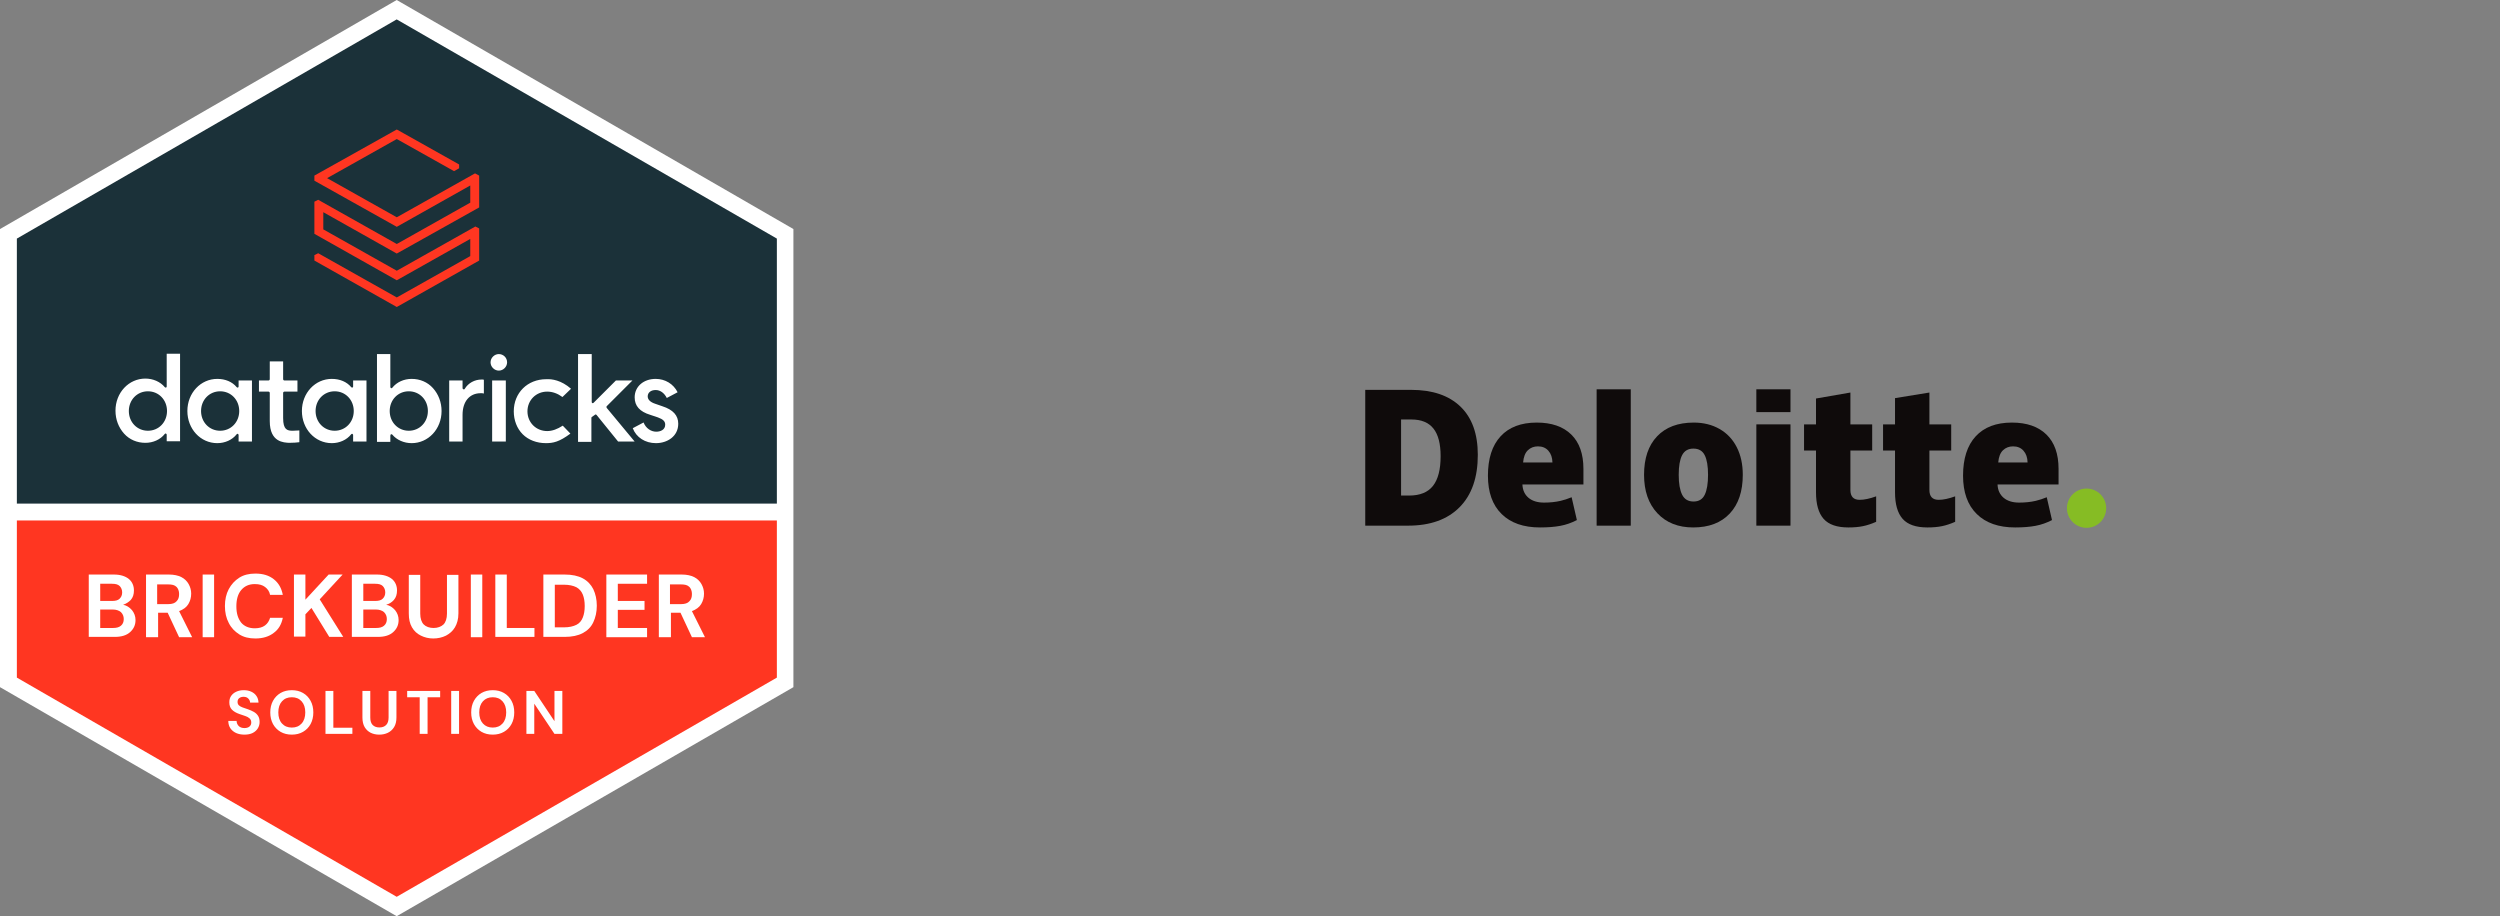 <svg width="543" height="199" viewBox="0 0 543 199" fill="none" xmlns="http://www.w3.org/2000/svg">
<rect x="0" y="0" width="543" height="199" fill="#808080" stroke="none"/>
<g clip-path="url(#clip0_3303_20043)">
<path d="M86.164 0L0 49.75V149.25L86.164 199L172.328 149.25V49.75L86.164 0Z" fill="white"/>
<path d="M168.735 109.381V51.823L86.164 4.215L3.662 51.823V109.381H168.735Z" fill="#1B3139"/>
<path d="M3.662 113.043V147.177L86.164 194.785L168.735 147.177V113.043H3.662Z" fill="#FF3621"/>
<path d="M39.109 95.907V76.836H36.207V83.953C36.207 84.091 36.138 84.16 36.069 84.16C36 84.23 35.861 84.16 35.792 84.091C34.825 82.917 33.236 82.226 31.577 82.226C27.984 82.226 25.082 85.266 25.082 89.204C25.082 91.139 25.773 92.867 26.948 94.18C28.123 95.492 29.781 96.183 31.577 96.183C33.236 96.183 34.825 95.492 35.792 94.249C35.861 94.18 36 94.11 36.069 94.18C36.138 94.249 36.207 94.318 36.207 94.387V95.838H39.109V95.907ZM32.13 93.558C29.781 93.558 27.984 91.692 27.984 89.274C27.984 86.855 29.781 84.99 32.13 84.99C34.48 84.99 36.276 86.855 36.276 89.274C36.276 91.692 34.48 93.558 32.13 93.558ZM54.725 95.907V82.64H51.823V83.953C51.823 84.091 51.754 84.16 51.685 84.16C51.616 84.23 51.477 84.16 51.408 84.091C50.441 82.917 48.921 82.295 47.193 82.295C43.6 82.295 40.698 85.335 40.698 89.274C40.698 93.143 43.531 96.252 47.193 96.252C48.852 96.252 50.441 95.561 51.408 94.318C51.477 94.249 51.616 94.18 51.685 94.249C51.754 94.318 51.823 94.387 51.823 94.456V95.907H54.725ZM47.815 93.558C45.466 93.558 43.669 91.692 43.669 89.274C43.669 86.855 45.466 84.99 47.815 84.99C50.165 84.99 51.961 86.855 51.961 89.274C51.961 91.692 50.165 93.558 47.815 93.558ZM79.6 95.907V82.64H76.698V83.953C76.698 84.091 76.629 84.16 76.56 84.16C76.491 84.23 76.352 84.16 76.283 84.091C75.316 82.917 73.796 82.295 72.068 82.295C68.475 82.295 65.573 85.335 65.573 89.274C65.573 93.143 68.406 96.252 72.068 96.252C73.727 96.252 75.316 95.561 76.283 94.318C76.352 94.249 76.491 94.18 76.56 94.249C76.629 94.318 76.698 94.387 76.698 94.456V95.907H79.6ZM72.69 93.558C70.341 93.558 68.544 91.692 68.544 89.274C68.544 86.855 70.341 84.99 72.69 84.99C75.04 84.99 76.836 86.855 76.836 89.274C76.836 91.692 75.04 93.558 72.69 93.558ZM84.921 94.318H84.99C85.059 94.318 85.128 94.318 85.197 94.387C86.164 95.561 87.753 96.252 89.412 96.252C93.005 96.252 95.907 93.212 95.907 89.274C95.907 87.339 95.216 85.611 94.041 84.299C92.867 82.986 91.208 82.295 89.412 82.295C87.753 82.295 86.164 82.986 85.197 84.23C85.128 84.299 84.99 84.368 84.921 84.299C84.851 84.23 84.782 84.16 84.782 84.091V76.905H81.88V95.976H84.782V94.663C84.782 94.456 84.851 94.387 84.921 94.318ZM84.644 89.274C84.644 86.855 86.441 84.99 88.79 84.99C91.139 84.99 92.936 86.855 92.936 89.274C92.936 91.692 91.139 93.558 88.79 93.558C86.441 93.558 84.644 91.692 84.644 89.274ZM100.467 90.103V95.907H97.565V82.64H100.467V84.299C100.467 84.437 100.536 84.506 100.675 84.575C100.813 84.575 100.882 84.575 100.951 84.437C101.711 83.193 103.093 82.433 104.613 82.433C104.82 82.433 105.028 82.433 105.097 82.502V85.473C104.89 85.404 104.682 85.404 104.406 85.404C101.987 85.404 100.467 87.201 100.467 90.103ZM109.865 82.64V95.907H106.893V82.64H109.865V82.64ZM110.141 78.702C110.141 79.669 109.312 80.498 108.344 80.498C107.377 80.498 106.548 79.669 106.548 78.702C106.548 77.734 107.377 76.905 108.344 76.905C109.312 76.905 110.141 77.665 110.141 78.702ZM124.029 84.437L122.164 86.233C121.127 85.473 120.022 85.059 118.847 85.059C116.429 85.059 114.563 86.924 114.563 89.343C114.563 91.761 116.429 93.627 118.847 93.627C119.953 93.627 121.058 93.212 122.233 92.452L123.891 94.18C121.473 95.976 120.16 96.252 118.571 96.252C116.567 96.252 114.77 95.561 113.527 94.318C112.283 93.074 111.592 91.277 111.592 89.343C111.592 85.335 114.563 82.364 118.64 82.364C119.884 82.295 121.887 82.571 124.029 84.437ZM128.521 90.586C128.452 90.656 128.452 90.725 128.452 90.794V95.976H125.55V76.905H128.521V87.339C128.521 87.408 128.59 87.546 128.659 87.546C128.728 87.615 128.866 87.546 128.935 87.477L133.772 82.64H137.365L131.768 88.237C131.699 88.306 131.699 88.444 131.768 88.583L137.849 95.907H134.256L129.557 90.103C129.488 90.034 129.419 90.034 129.35 90.034C129.281 90.034 129.212 90.034 129.212 90.103L128.521 90.586ZM137.434 93.005L139.784 91.761C140.267 93.005 141.373 93.765 142.548 93.765C143.446 93.765 144.482 93.35 144.482 92.245C144.482 91.485 143.999 91.07 142.893 90.656L141.235 90.103C138.954 89.412 137.849 88.168 137.849 86.302C137.849 83.953 139.784 82.295 142.409 82.295C144.482 82.295 146.279 83.4 147.177 85.197L144.828 86.441C144.275 85.335 143.377 84.713 142.409 84.713C141.373 84.713 140.682 85.266 140.682 86.095C140.682 86.786 141.235 87.339 142.271 87.684L143.86 88.237C146.21 88.997 147.315 90.241 147.315 92.037C147.315 94.801 144.897 96.252 142.478 96.252C140.129 96.252 138.194 95.009 137.434 93.005ZM58.594 91.485V85.335C58.594 85.197 58.456 85.059 58.318 85.059H56.245V82.64H58.318C58.456 82.64 58.594 82.502 58.594 82.364V78.494H61.496V82.364C61.496 82.502 61.635 82.64 61.773 82.64H64.606V85.059H61.773C61.635 85.059 61.496 85.197 61.496 85.335V90.794C61.496 93.35 62.395 93.558 63.569 93.558C63.984 93.558 64.675 93.489 65.02 93.489V96.045C64.537 96.114 63.708 96.183 62.809 96.183C61.704 96.114 58.594 96.114 58.594 91.485Z" fill="white"/>
<path d="M102.142 44.015L86.18 52.998L69.113 43.393L68.284 43.808V50.786L86.18 60.875L102.142 51.892V55.623L86.18 64.606L69.113 55.001L68.284 55.416V56.591L86.18 66.679L104.076 56.591V49.612L103.247 49.197L86.18 58.802L70.219 49.819V46.088L86.18 55.071L104.076 45.051V38.142L103.178 37.658L86.18 47.193L71.048 38.694L86.18 30.195L98.618 37.174L99.723 36.552V35.723L86.18 28.123L68.284 38.142V39.247L86.18 49.266L102.142 40.284V44.015Z" fill="#FF3621"/>
<path d="M53.105 159.563C52.42 159.563 51.816 159.448 51.291 159.216C50.767 158.976 50.353 158.638 50.051 158.203C49.748 157.758 49.593 157.22 49.584 156.589H51.385C51.402 157.024 51.558 157.393 51.851 157.696C52.154 157.989 52.567 158.136 53.092 158.136C53.545 158.136 53.906 158.029 54.172 157.816C54.439 157.594 54.572 157.3 54.572 156.936C54.572 156.553 54.453 156.255 54.212 156.042C53.981 155.828 53.67 155.655 53.279 155.522C52.887 155.388 52.469 155.246 52.025 155.095C51.304 154.846 50.753 154.526 50.371 154.134C49.997 153.743 49.811 153.223 49.811 152.574C49.802 152.022 49.931 151.551 50.197 151.16C50.473 150.76 50.847 150.453 51.318 150.239C51.789 150.017 52.332 149.906 52.945 149.906C53.568 149.906 54.115 150.017 54.586 150.239C55.066 150.462 55.44 150.773 55.706 151.173C55.982 151.573 56.129 152.049 56.147 152.6H54.319C54.31 152.271 54.181 151.982 53.932 151.733C53.692 151.475 53.354 151.347 52.919 151.347C52.545 151.338 52.229 151.431 51.971 151.627C51.722 151.813 51.598 152.089 51.598 152.454C51.598 152.765 51.696 153.014 51.891 153.201C52.087 153.379 52.354 153.53 52.692 153.654C53.03 153.779 53.416 153.912 53.852 154.054C54.315 154.214 54.737 154.401 55.119 154.615C55.502 154.828 55.809 155.113 56.04 155.468C56.271 155.815 56.387 156.264 56.387 156.815C56.387 157.305 56.262 157.758 56.013 158.176C55.764 158.594 55.395 158.932 54.906 159.19C54.417 159.439 53.817 159.563 53.105 159.563ZM63.385 159.563C62.452 159.563 61.633 159.359 60.931 158.95C60.237 158.541 59.69 157.976 59.29 157.256C58.899 156.526 58.703 155.686 58.703 154.735C58.703 153.783 58.899 152.947 59.29 152.227C59.69 151.498 60.237 150.929 60.931 150.52C61.633 150.11 62.452 149.906 63.385 149.906C64.31 149.906 65.124 150.11 65.826 150.52C66.529 150.929 67.076 151.498 67.467 152.227C67.858 152.947 68.054 153.783 68.054 154.735C68.054 155.686 67.858 156.526 67.467 157.256C67.076 157.976 66.529 158.541 65.826 158.95C65.124 159.359 64.31 159.563 63.385 159.563ZM63.385 158.029C64.275 158.029 64.981 157.736 65.506 157.149C66.04 156.562 66.306 155.757 66.306 154.735C66.306 153.712 66.04 152.907 65.506 152.32C64.981 151.733 64.275 151.44 63.385 151.44C62.496 151.44 61.785 151.733 61.251 152.32C60.718 152.907 60.451 153.712 60.451 154.735C60.451 155.757 60.718 156.562 61.251 157.149C61.785 157.736 62.496 158.029 63.385 158.029ZM70.695 159.403V150.066H72.403V158.069H76.537V159.403H70.695ZM82.373 159.563C81.689 159.563 81.071 159.43 80.519 159.163C79.968 158.887 79.528 158.474 79.199 157.923C78.879 157.371 78.719 156.673 78.719 155.828V150.066H80.426V155.842C80.426 156.571 80.599 157.113 80.946 157.469C81.302 157.825 81.791 158.003 82.413 158.003C83.027 158.003 83.512 157.825 83.867 157.469C84.223 157.113 84.401 156.571 84.401 155.842V150.066H86.108V155.828C86.108 156.673 85.939 157.371 85.601 157.923C85.263 158.474 84.81 158.887 84.241 159.163C83.681 159.43 83.058 159.563 82.373 159.563ZM91.159 159.403V151.44H88.438V150.066H95.601V151.44H92.867V159.403H91.159ZM98 159.403V150.066H99.707V159.403H98ZM107.026 159.563C106.092 159.563 105.274 159.359 104.571 158.95C103.878 158.541 103.331 157.976 102.931 157.256C102.539 156.526 102.344 155.686 102.344 154.735C102.344 153.783 102.539 152.947 102.931 152.227C103.331 151.498 103.878 150.929 104.571 150.52C105.274 150.11 106.092 149.906 107.026 149.906C107.95 149.906 108.764 150.11 109.467 150.52C110.169 150.929 110.716 151.498 111.107 152.227C111.499 152.947 111.694 153.783 111.694 154.735C111.694 155.686 111.499 156.526 111.107 157.256C110.716 157.976 110.169 158.541 109.467 158.95C108.764 159.359 107.95 159.563 107.026 159.563ZM107.026 158.029C107.915 158.029 108.622 157.736 109.147 157.149C109.68 156.562 109.947 155.757 109.947 154.735C109.947 153.712 109.68 152.907 109.147 152.32C108.622 151.733 107.915 151.44 107.026 151.44C106.136 151.44 105.425 151.733 104.891 152.32C104.358 152.907 104.091 153.712 104.091 154.735C104.091 155.757 104.358 156.562 104.891 157.149C105.425 157.736 106.136 158.029 107.026 158.029ZM114.336 159.403V150.066H116.043L120.431 156.642V150.066H122.139V159.403H120.431L116.043 152.841V159.403H114.336Z" fill="white"/>
<path d="M19.278 138.402V124.79H24.737C26.119 124.79 27.224 125.135 27.984 125.757C28.744 126.379 29.09 127.277 29.09 128.245C29.09 129.074 28.883 129.765 28.399 130.317C27.915 130.801 27.363 131.147 26.741 131.354C27.501 131.492 28.122 131.907 28.675 132.529C29.159 133.15 29.435 133.841 29.435 134.671C29.435 135.776 29.021 136.605 28.261 137.296C27.501 137.987 26.395 138.333 24.944 138.333H19.278V138.402ZM21.766 130.525H24.391C25.082 130.525 25.635 130.387 25.98 130.041C26.326 129.696 26.533 129.281 26.533 128.659C26.533 128.106 26.326 127.623 25.98 127.277C25.635 126.932 25.082 126.794 24.322 126.794H21.766V130.525V130.525ZM21.766 136.398H24.529C25.29 136.398 25.842 136.26 26.257 135.914C26.672 135.569 26.879 135.085 26.879 134.463C26.879 133.841 26.672 133.358 26.257 132.943C25.842 132.598 25.22 132.39 24.529 132.39H21.766V136.398Z" fill="white"/>
<path d="M31.716 138.402V124.79H36.691C37.796 124.79 38.694 124.997 39.385 125.342C40.076 125.688 40.629 126.241 40.975 126.863C41.32 127.484 41.527 128.175 41.527 128.936C41.527 129.765 41.32 130.525 40.906 131.216C40.491 131.907 39.8 132.39 38.902 132.736L41.735 138.402H38.902L36.414 133.081H34.341V138.402H31.716ZM34.203 131.216H36.552C37.382 131.216 38.003 131.008 38.349 130.594C38.764 130.179 38.902 129.696 38.902 129.005C38.902 128.383 38.694 127.83 38.349 127.484C37.934 127.07 37.382 126.932 36.483 126.932H34.134V131.216H34.203Z" fill="white"/>
<path d="M44.015 138.402V124.79H46.502V138.402H44.015Z" fill="white"/>
<path d="M55.485 138.678C54.103 138.678 52.928 138.402 51.961 137.78C50.994 137.158 50.233 136.398 49.681 135.292C49.128 134.256 48.852 133.012 48.852 131.63C48.852 130.248 49.128 129.005 49.681 127.968C50.233 126.932 50.994 126.102 51.961 125.481C52.928 124.859 54.103 124.582 55.485 124.582C57.143 124.582 58.456 124.997 59.492 125.826C60.529 126.655 61.151 127.761 61.427 129.212H58.663C58.525 128.452 58.111 127.899 57.558 127.484C57.005 127.07 56.314 126.863 55.347 126.863C54.103 126.863 53.136 127.277 52.376 128.175C51.685 129.005 51.339 130.179 51.339 131.699C51.339 133.22 51.685 134.325 52.376 135.223C53.066 136.052 54.103 136.467 55.347 136.467C56.245 136.467 57.005 136.26 57.558 135.845C58.111 135.431 58.456 134.878 58.663 134.187H61.427C61.151 135.569 60.529 136.674 59.492 137.434C58.456 138.264 57.074 138.678 55.485 138.678Z" fill="white"/>
<path d="M63.846 138.402V124.79H66.333V130.248L71.377 124.79H74.418L69.443 130.179L74.556 138.333H71.516L67.646 132.045L66.333 133.427V138.264H63.846V138.402Z" fill="white"/>
<path d="M76.422 138.402V124.79H81.88C83.262 124.79 84.368 125.135 85.128 125.757C85.888 126.379 86.233 127.277 86.233 128.245C86.233 129.074 86.026 129.765 85.543 130.317C85.059 130.87 84.506 131.147 83.884 131.354C84.644 131.492 85.266 131.907 85.819 132.529C86.302 133.15 86.579 133.841 86.579 134.671C86.579 135.776 86.164 136.605 85.404 137.296C84.644 137.987 83.539 138.333 82.088 138.333H76.422V138.402ZM78.909 130.525H81.535C82.226 130.525 82.779 130.387 83.124 130.041C83.47 129.696 83.677 129.281 83.677 128.659C83.677 128.106 83.47 127.623 83.124 127.277C82.779 126.932 82.226 126.794 81.466 126.794H78.909V130.525V130.525ZM78.909 136.398H81.673C82.433 136.398 82.986 136.26 83.4 135.914C83.815 135.569 84.022 135.085 84.022 134.463C84.022 133.841 83.815 133.358 83.4 132.943C82.986 132.598 82.364 132.39 81.673 132.39H78.909V136.398Z" fill="white"/>
<path d="M94.11 138.678C93.143 138.678 92.245 138.471 91.416 138.056C90.586 137.642 89.965 137.089 89.481 136.26C88.997 135.431 88.79 134.463 88.79 133.22V124.859H91.277V133.289C91.277 134.325 91.554 135.154 92.037 135.638C92.521 136.122 93.281 136.398 94.18 136.398C95.078 136.398 95.769 136.122 96.322 135.638C96.805 135.154 97.082 134.325 97.082 133.289V124.859H99.569V133.22C99.569 134.463 99.293 135.431 98.809 136.26C98.325 137.089 97.634 137.642 96.874 138.056C96.045 138.471 95.078 138.678 94.11 138.678Z" fill="white"/>
<path d="M102.264 138.402V124.79H104.751V138.402H102.264Z" fill="white"/>
<path d="M107.584 138.402V124.79H110.072V136.398H116.083V138.333H107.584V138.402Z" fill="white"/>
<path d="M118.018 138.402V124.79H122.647C124.237 124.79 125.55 125.066 126.586 125.619C127.622 126.172 128.383 127.001 128.866 127.968C129.35 129.005 129.626 130.179 129.626 131.561C129.626 132.943 129.35 134.118 128.866 135.154C128.383 136.191 127.622 136.951 126.586 137.504C125.55 138.056 124.237 138.333 122.647 138.333H118.018V138.402ZM120.505 136.26H122.509C123.615 136.26 124.513 136.053 125.204 135.707C125.895 135.362 126.31 134.809 126.586 134.118C126.862 133.427 127.001 132.598 127.001 131.63C127.001 130.663 126.862 129.834 126.586 129.143C126.31 128.452 125.826 127.899 125.204 127.554C124.513 127.208 123.615 127.001 122.509 127.001H120.505V136.26Z" fill="white"/>
<path d="M131.699 138.402V124.79H140.544V126.794H134.187V130.525H139.991V132.459H134.187V136.398H140.544V138.402H131.699V138.402Z" fill="white"/>
<path d="M143.1 138.402V124.79H148.075C149.181 124.79 150.079 124.997 150.77 125.342C151.461 125.688 152.014 126.241 152.359 126.863C152.705 127.484 152.912 128.175 152.912 128.936C152.912 129.765 152.705 130.525 152.29 131.216C151.876 131.907 151.185 132.39 150.287 132.736L153.12 138.402H150.287L147.799 133.081H145.726V138.402H143.1ZM145.588 131.216H147.937C148.766 131.216 149.388 131.008 149.734 130.594C150.148 130.179 150.287 129.696 150.287 129.005C150.287 128.383 150.079 127.83 149.734 127.484C149.319 127.07 148.766 126.932 147.868 126.932H145.519V131.216H145.588Z" fill="white"/>
</g>
<path d="M448.937 110.379C448.937 108.024 450.848 106.113 453.202 106.113C455.557 106.113 457.466 108.024 457.466 110.379C457.466 112.734 455.557 114.643 453.202 114.643C450.848 114.643 448.937 112.734 448.937 110.379Z" fill="#86BC24"/>
<path d="M312.903 99.081C312.903 96.38 312.381 94.375 311.337 93.07C310.292 91.765 308.708 91.113 306.579 91.113H304.314V107.635H306.047C308.412 107.635 310.145 106.934 311.248 105.527C312.35 104.122 312.903 101.973 312.903 99.081V99.081ZM320.98 98.8C320.98 103.722 319.657 107.515 317.011 110.177C314.364 112.84 310.645 114.172 305.85 114.172H296.532V84.678H306.5C311.123 84.678 314.693 85.889 317.208 88.309C319.722 90.731 320.98 94.226 320.98 98.8" fill="#0F0B0B"/>
<path d="M346.788 114.173H354.202V84.555H346.788V114.173Z" fill="#0F0B0B"/>
<path d="M364.617 103.126C364.617 105.014 364.864 106.454 365.357 107.444C365.85 108.435 366.677 108.93 367.84 108.93C368.99 108.93 369.803 108.435 370.277 107.444C370.751 106.454 370.987 105.014 370.987 103.126C370.987 101.247 370.748 99.83 370.267 98.874C369.786 97.915 368.965 97.435 367.802 97.435C366.664 97.435 365.85 97.912 365.357 98.863C364.864 99.814 364.617 101.235 364.617 103.126ZM378.533 103.126C378.533 106.724 377.59 109.53 375.699 111.542C373.81 113.555 371.165 114.562 367.765 114.562C364.504 114.562 361.908 113.533 359.981 111.474C358.052 109.415 357.089 106.633 357.089 103.126C357.089 99.539 358.033 96.752 359.924 94.765C361.814 92.778 364.465 91.784 367.879 91.784C369.989 91.784 371.855 92.245 373.472 93.164C375.09 94.084 376.339 95.401 377.216 97.116C378.095 98.829 378.533 100.834 378.533 103.126Z" fill="#0F0B0B"/>
<path d="M381.478 114.172H388.893V102.837V92.172H381.478V114.172Z" fill="#0F0B0B"/>
<path d="M381.477 89.512H388.892V84.554H381.477V89.512Z" fill="#0F0B0B"/>
<path d="M403.915 108.563C404.916 108.563 406.109 108.309 407.5 107.804V113.339C406.5 113.779 405.55 114.093 404.646 114.28C403.743 114.468 402.682 114.562 401.469 114.562C398.98 114.562 397.185 113.937 396.083 112.688C394.986 111.438 394.435 109.521 394.435 106.932V97.863H391.839V92.176H394.435V86.558L401.907 85.258V92.176H406.638V97.863H401.907V106.426C401.907 107.851 402.578 108.563 403.915 108.563" fill="#0F0B0B"/>
<path d="M421.077 108.563C422.078 108.563 423.271 108.309 424.661 107.804V113.339C423.663 113.779 422.711 114.093 421.808 114.28C420.903 114.468 419.847 114.562 418.631 114.562C416.142 114.562 414.347 113.937 413.247 112.688C412.148 111.438 411.597 109.521 411.597 106.932V97.863H408.999V92.176H411.597V86.473L419.068 85.258V92.176H423.801V97.863H419.068V106.426C419.068 107.851 419.738 108.563 421.077 108.563" fill="#0F0B0B"/>
<path d="M434.017 100.445C434.119 99.24 434.463 98.358 435.05 97.794C435.641 97.231 436.369 96.95 437.24 96.95C438.19 96.95 438.946 97.266 439.506 97.903C440.07 98.536 440.364 99.384 440.387 100.445H434.017V100.445ZM444.474 94.378C442.711 92.65 440.211 91.784 436.976 91.784C433.575 91.784 430.959 92.778 429.125 94.765C427.292 96.752 426.375 99.603 426.375 103.318C426.375 106.916 427.366 109.691 429.343 111.638C431.322 113.586 434.1 114.561 437.678 114.561C439.396 114.561 440.875 114.444 442.114 114.21C443.346 113.98 444.538 113.562 445.694 112.96L444.555 108.002C443.715 108.345 442.915 108.609 442.16 108.783C441.069 109.036 439.871 109.164 438.568 109.164C437.139 109.164 436.011 108.814 435.184 108.116C434.357 107.416 433.916 106.451 433.866 105.221H447.119V101.843C447.119 98.594 446.237 96.104 444.474 94.378Z" fill="#0F0B0B"/>
<path d="M330.82 100.445C330.921 99.24 331.265 98.358 331.853 97.794C332.442 97.231 333.171 96.95 334.044 96.95C334.992 96.95 335.747 97.266 336.309 97.903C336.873 98.536 337.165 99.384 337.191 100.445H330.82V100.445ZM341.278 94.378C339.514 92.65 337.014 91.784 333.778 91.784C330.377 91.784 327.761 92.778 325.929 94.765C324.096 96.752 323.178 99.603 323.178 103.318C323.178 106.916 324.168 109.691 326.147 111.638C328.124 113.586 330.903 114.561 334.481 114.561C336.199 114.561 337.677 114.444 338.916 114.21C340.148 113.98 341.341 113.562 342.498 112.96L341.358 108.002C340.517 108.345 339.717 108.609 338.963 108.783C337.87 109.036 336.674 109.164 335.37 109.164C333.942 109.164 332.813 108.814 331.986 108.116C331.158 107.416 330.719 106.451 330.668 105.221H343.921V101.843C343.921 98.594 343.04 96.104 341.278 94.378" fill="#0F0B0B"/>
<defs>
<clipPath id="clip0_3303_20043">
<rect width="172.328" height="199" fill="white"/>
</clipPath>
</defs>
</svg>
